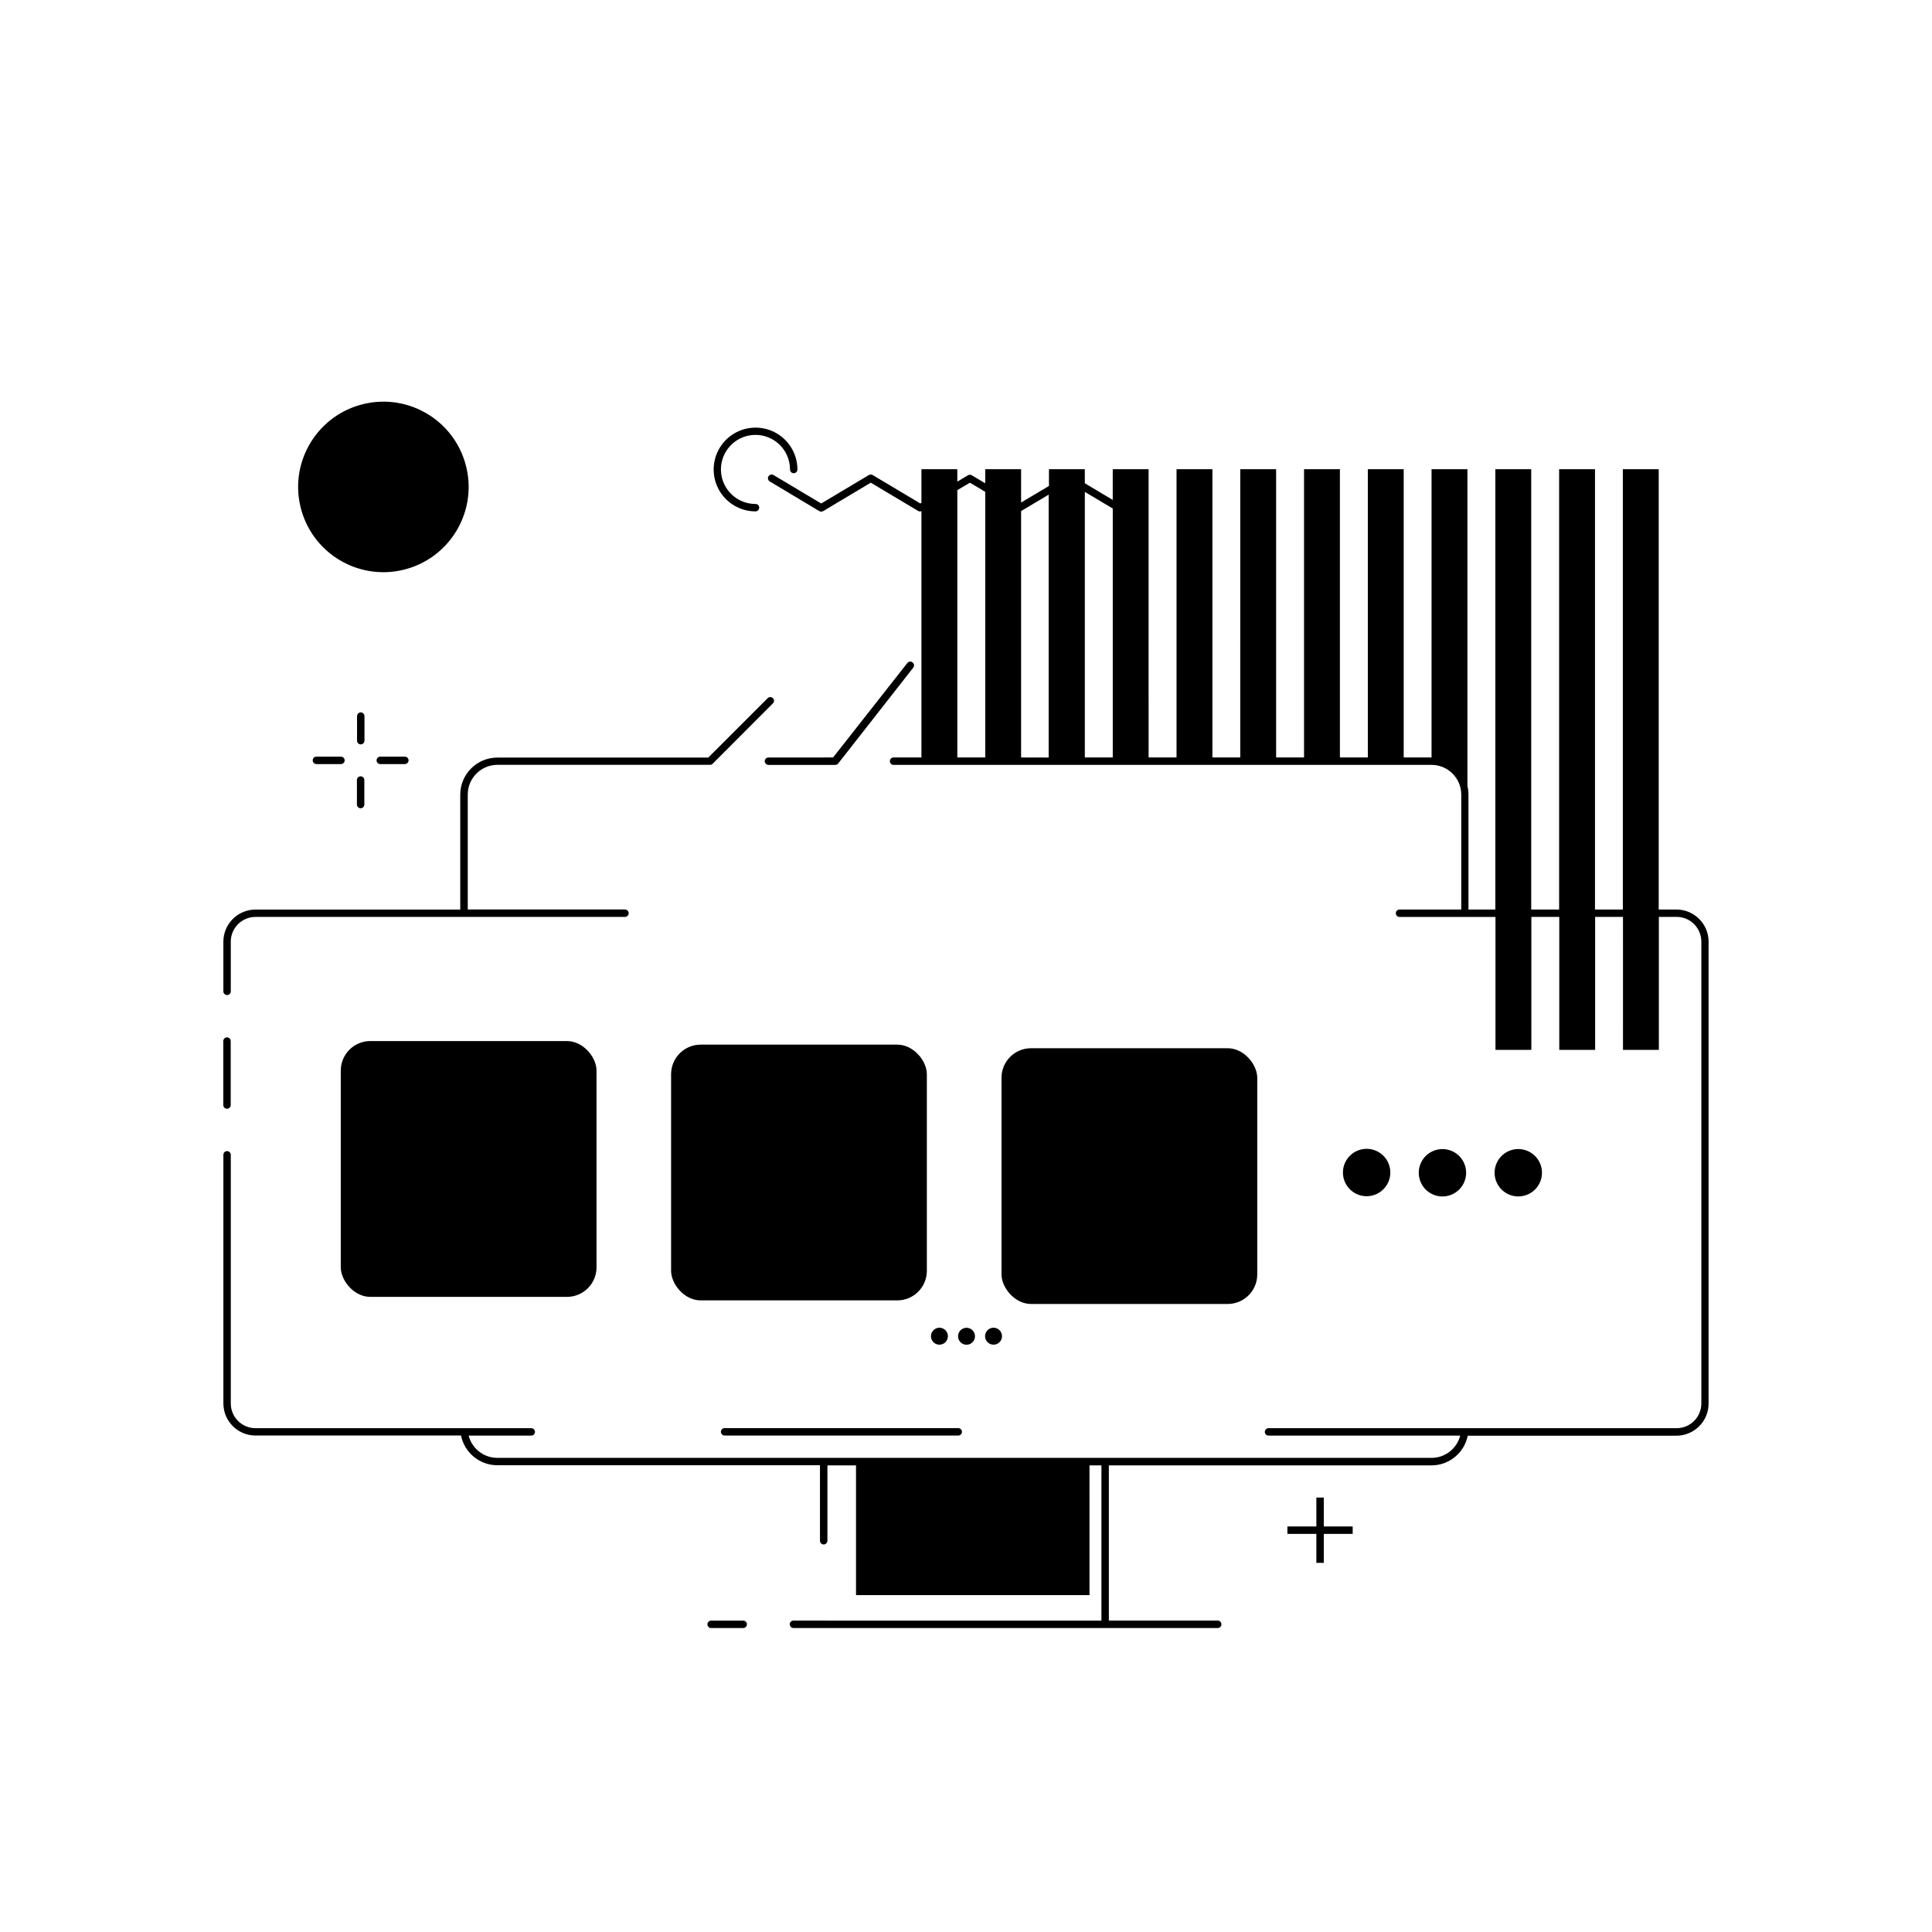 <?xml version="1.0" encoding="UTF-8"?>
<!-- Uploaded to: ICON Repo, www.iconrepo.com, Generator: ICON Repo Mixer Tools -->
<svg fill="#000000" width="800px" height="800px" version="1.1" viewBox="144 144 512 512" xmlns="http://www.w3.org/2000/svg">
 <g>
  <path d="m344.23 279.52c0.535-0.008 0.965-0.445 0.965-0.984 0.004-0.258-0.098-0.508-0.277-0.691-0.18-0.188-0.43-0.289-0.688-0.289-3.707 0.008-7.051-2.219-8.473-5.641s-0.641-7.363 1.98-9.984c2.621-2.617 6.562-3.398 9.98-1.98 3.422 1.422 5.648 4.766 5.641 8.473 0 0.543 0.441 0.984 0.984 0.984 0.543 0 0.984-0.441 0.984-0.984 0-4.492-2.707-8.539-6.856-10.258-4.152-1.715-8.926-0.762-12.098 2.414-3.176 3.18-4.117 7.957-2.394 12.105 1.723 4.144 5.777 6.844 10.27 6.836z"/>
  <path d="m385.83 319.55c-0.199-0.168-0.461-0.242-0.723-0.215-0.258 0.031-0.496 0.164-0.652 0.371l-19.68 25.031-17.125 0.004c-0.543 0-0.984 0.438-0.984 0.984 0 0.258 0.105 0.508 0.289 0.695 0.184 0.184 0.434 0.285 0.695 0.285h17.715c0.297 0.004 0.582-0.137 0.766-0.371l19.898-25.406c0.156-0.211 0.223-0.473 0.184-0.73-0.035-0.258-0.172-0.492-0.383-0.648z"/>
  <path d="m340.96 573.48h-8.52c-0.262 0-0.508 0.105-0.691 0.293-0.18 0.184-0.277 0.434-0.273 0.691 0 0.539 0.43 0.973 0.965 0.984h8.52c0.539-0.008 0.977-0.445 0.984-0.984 0-0.258-0.102-0.512-0.289-0.695-0.184-0.184-0.434-0.289-0.695-0.289z"/>
  <path d="m395.2 498.11c0-0.91-0.547-1.727-1.383-2.074-0.84-0.348-1.805-0.156-2.445 0.484-0.641 0.645-0.836 1.609-0.488 2.445 0.348 0.84 1.168 1.387 2.074 1.387 1.238 0 2.242-1.004 2.242-2.242z"/>
  <path d="m400.14 500.37c0.906 0 1.727-0.547 2.074-1.387 0.344-0.836 0.152-1.801-0.488-2.445-0.641-0.641-1.605-0.832-2.445-0.484-0.84 0.348-1.383 1.164-1.383 2.074 0 1.238 1.004 2.242 2.242 2.242z"/>
  <path d="m407.3 495.86c-0.91 0-1.727 0.547-2.074 1.387-0.348 0.836-0.156 1.801 0.488 2.445 0.641 0.641 1.605 0.832 2.445 0.484 0.836-0.348 1.383-1.164 1.383-2.07 0-1.242-1.004-2.246-2.242-2.246z"/>
  <path d="m240.59 333.77c0-0.258-0.102-0.508-0.289-0.695-0.184-0.184-0.434-0.285-0.695-0.285-0.539 0.008-0.973 0.441-0.984 0.98v6.516c0 0.262 0.105 0.512 0.289 0.695s0.434 0.289 0.695 0.289 0.512-0.105 0.695-0.289c0.188-0.184 0.289-0.434 0.289-0.695z"/>
  <path d="m244.78 344.52c-0.543 0-0.984 0.441-0.984 0.984 0 0.262 0.105 0.512 0.289 0.695 0.184 0.184 0.434 0.289 0.695 0.289h6.516c0.539-0.012 0.973-0.445 0.984-0.984 0-0.262-0.105-0.512-0.289-0.695-0.184-0.184-0.434-0.289-0.695-0.289z"/>
  <path d="m239.57 349.73c-0.543 0-0.984 0.441-0.984 0.984v6.516c0.012 0.535 0.449 0.965 0.984 0.965 0.258 0.004 0.512-0.094 0.695-0.277 0.184-0.18 0.289-0.43 0.289-0.688v-6.438c0.023-0.273-0.07-0.543-0.258-0.746s-0.449-0.316-0.727-0.316z"/>
  <path d="m227.84 344.52c-0.258 0-0.508 0.105-0.688 0.289-0.18 0.188-0.281 0.438-0.277 0.695 0 0.535 0.43 0.973 0.965 0.984h6.516c0.262 0 0.512-0.105 0.695-0.289 0.184-0.184 0.289-0.434 0.289-0.695 0-0.262-0.105-0.512-0.289-0.695s-0.434-0.289-0.695-0.289z"/>
  <path d="m267.59 267.85c2.867 12.145-4.652 24.312-16.797 27.18s-24.312-4.656-27.18-16.801c-2.863-12.141 4.656-24.309 16.801-27.176 12.145-2.867 24.312 4.652 27.176 16.797"/>
  <path d="m494.82 540.87h-1.969v7.656h-7.676v1.969h7.676v7.676h1.969v-7.676h7.656v-1.969h-7.656z"/>
  <path d="m335.05 523.47c0.012 0.535 0.449 0.965 0.984 0.961h61.914c0.543 0 0.984-0.438 0.984-0.98 0-0.547-0.441-0.984-0.984-0.984h-61.973c-0.527 0.031-0.938 0.473-0.926 1.004z"/>
  <path d="m588.3 385.04h-4.723v-116.7h-9.504v116.7h-7.383v-116.7h-9.504v116.7h-7.398v-116.7h-9.504v116.7h-7.125l-0.004-30.484c0-0.77-0.09-1.535-0.273-2.285v-83.934h-9.504l-0.004 76.398h-7.379v-76.398h-9.504v76.398h-7.398l-0.004-76.398h-9.504v76.398h-7.398v-76.398h-9.504l-0.004 76.398h-7.379v-76.398h-9.504v76.398h-7.398l-0.004-76.398h-9.504v8.148l-7.398-4.41v-3.738h-9.504v4.449l-7.379 4.387-0.004-8.836h-9.504l-0.004 3.738-3.562-2.125h0.004c-0.312-0.176-0.695-0.176-1.004 0l-2.832 1.691-0.004-3.305h-9.504v8.914l-0.297 0.176-12.633-7.539v0.004c-0.312-0.176-0.691-0.176-1.004 0l-12.633 7.539-12.633-7.539h-0.004c-0.469-0.27-1.066-0.113-1.34 0.352-0.27 0.465-0.121 1.059 0.336 1.34l13.145 7.871c0.312 0.176 0.695 0.176 1.004 0l12.633-7.539 12.633 7.539h0.004c0.254 0.109 0.535 0.109 0.789 0v65.281h-7.402c-0.535 0.008-0.961 0.445-0.961 0.984-0.008 0.258 0.094 0.508 0.273 0.691 0.184 0.188 0.43 0.289 0.688 0.289h142.58c2.09 0 4.09 0.832 5.566 2.309 1.477 1.477 2.309 3.477 2.309 5.566v30.465h-16.355c-0.543 0-0.984 0.438-0.984 0.984 0 0.543 0.441 0.98 0.984 0.98h25.426v35.23h9.504l0.004-35.25h7.398v35.25h9.504v-35.25h7.379l0.004 35.25h9.504v-35.25h4.723c3.613 0.012 6.535 2.945 6.535 6.555v122.39c0 3.613-2.922 6.543-6.535 6.555h-108.16c-0.543 0-0.984 0.441-0.984 0.984 0 0.543 0.441 0.984 0.984 0.984h50.793c-0.898 3.481-4.039 5.91-7.637 5.902h-247.52c-3.586-0.004-6.719-2.43-7.617-5.902h16.594c0.543 0 0.984-0.441 0.984-0.984 0-0.543-0.441-0.984-0.984-0.984h-73.094c-3.609-0.012-6.535-2.941-6.535-6.555v-65.91c-0.008-0.535-0.445-0.961-0.98-0.961-0.262-0.008-0.512 0.094-0.695 0.273-0.188 0.184-0.289 0.43-0.289 0.688v65.91c0.008 4.691 3.809 8.492 8.5 8.5h54.477c0.934 4.586 4.965 7.875 9.641 7.875h85.488v20.016l0.004-0.004c0 0.262 0.102 0.512 0.289 0.699 0.184 0.184 0.434 0.285 0.695 0.285 0.539-0.008 0.973-0.445 0.984-0.984v-19.973h7.578v34.383h61.875l-0.004-34.383h3.168v41.133l-81.613-0.004c-0.543 0-0.984 0.441-0.984 0.984 0 0.262 0.105 0.512 0.289 0.695 0.184 0.188 0.434 0.289 0.695 0.289h112.43c0.262 0 0.512-0.102 0.695-0.289 0.184-0.184 0.289-0.434 0.289-0.695 0-0.258-0.105-0.512-0.289-0.695s-0.434-0.289-0.695-0.289h-28.852v-41.133h85.469v0.004c4.68 0 8.711-3.289 9.645-7.871h55.32c4.691-0.012 8.492-3.812 8.504-8.504v-122.43c-0.012-4.691-3.812-8.492-8.504-8.5zm-190.6-40.305v-70.848l3.344-1.969 4.055 2.422v70.395zm16.906 0v-65.301l7.301-4.348v69.668zm16.887 0v-70.379l7.398 4.41v65.969z"/>
  <path d="m204.18 407.7c0.535 0 0.973-0.43 0.98-0.965v-13.188c0-3.609 2.926-6.543 6.535-6.555h97.93c0.543 0 0.984-0.438 0.984-0.98 0-0.547-0.441-0.984-0.984-0.984h-41.664v-30.465c0-4.348 3.523-7.875 7.871-7.875h56.344c0.262 0.004 0.512-0.102 0.691-0.293l15.961-16c0.188-0.18 0.297-0.43 0.297-0.688 0-0.262-0.109-0.512-0.297-0.691-0.383-0.375-0.996-0.375-1.379 0l-15.742 15.742-55.895 0.004c-5.434 0-9.84 4.406-9.84 9.84v30.445h-54.277c-4.691 0.008-8.492 3.809-8.5 8.5v13.188c0 0.258 0.102 0.508 0.289 0.688 0.184 0.18 0.434 0.281 0.695 0.277z"/>
  <path d="m204.18 437.82c0.531 0 0.961-0.434 0.961-0.965v-16.965c0-0.543-0.438-0.984-0.98-0.984-0.547 0-0.984 0.441-0.984 0.984v16.965c0 0.262 0.105 0.516 0.293 0.695 0.191 0.184 0.445 0.281 0.711 0.27z"/>
  <path d="m242.14 419.89h52.113c4.324 0 7.832 4.324 7.832 7.832v52.133c0 4.324-3.508 7.832-7.832 7.832h-52.113c-4.324 0-7.832-4.324-7.832-7.832v-52.133c0-4.324 3.508-7.832 7.832-7.832z"/>
  <path d="m329.68 420.84h52.113c4.324 0 7.832 4.324 7.832 7.832v52.113c0 4.324-3.508 7.832-7.832 7.832h-52.113c-4.324 0-7.832-4.324-7.832-7.832v-52.113c0-4.324 3.508-7.832 7.832-7.832z"/>
  <path d="m417.24 421.79h52.113c4.324 0 7.832 4.324 7.832 7.832v52.113c0 4.324-3.508 7.832-7.832 7.832h-52.113c-4.324 0-7.832-4.324-7.832-7.832v-52.113c0-4.324 3.508-7.832 7.832-7.832z"/>
  <path d="m512.45 454.79c0.023-2.555-1.5-4.867-3.856-5.852s-5.074-0.445-6.875 1.367-2.324 4.531-1.324 6.883c1 2.348 3.324 3.859 5.875 3.82 3.406-0.055 6.148-2.812 6.18-6.219z"/>
  <path d="m532.54 454.79c0.004-1.16-0.316-2.301-0.926-3.289-0.113-0.184-0.238-0.359-0.371-0.531-1.871-2.438-5.234-3.16-7.941-1.711-2.711 1.449-3.973 4.648-2.981 7.559 0.988 2.91 3.938 4.672 6.969 4.172 3.031-0.504 5.254-3.129 5.25-6.199z"/>
  <path d="m552.64 454.79c0-2.539-1.527-4.828-3.875-5.801-2.348-0.973-5.047-0.434-6.84 1.359-1.797 1.797-2.336 4.496-1.363 6.844 0.973 2.344 3.262 3.875 5.801 3.875 3.469 0 6.277-2.812 6.277-6.277z"/>
 </g>
</svg>
